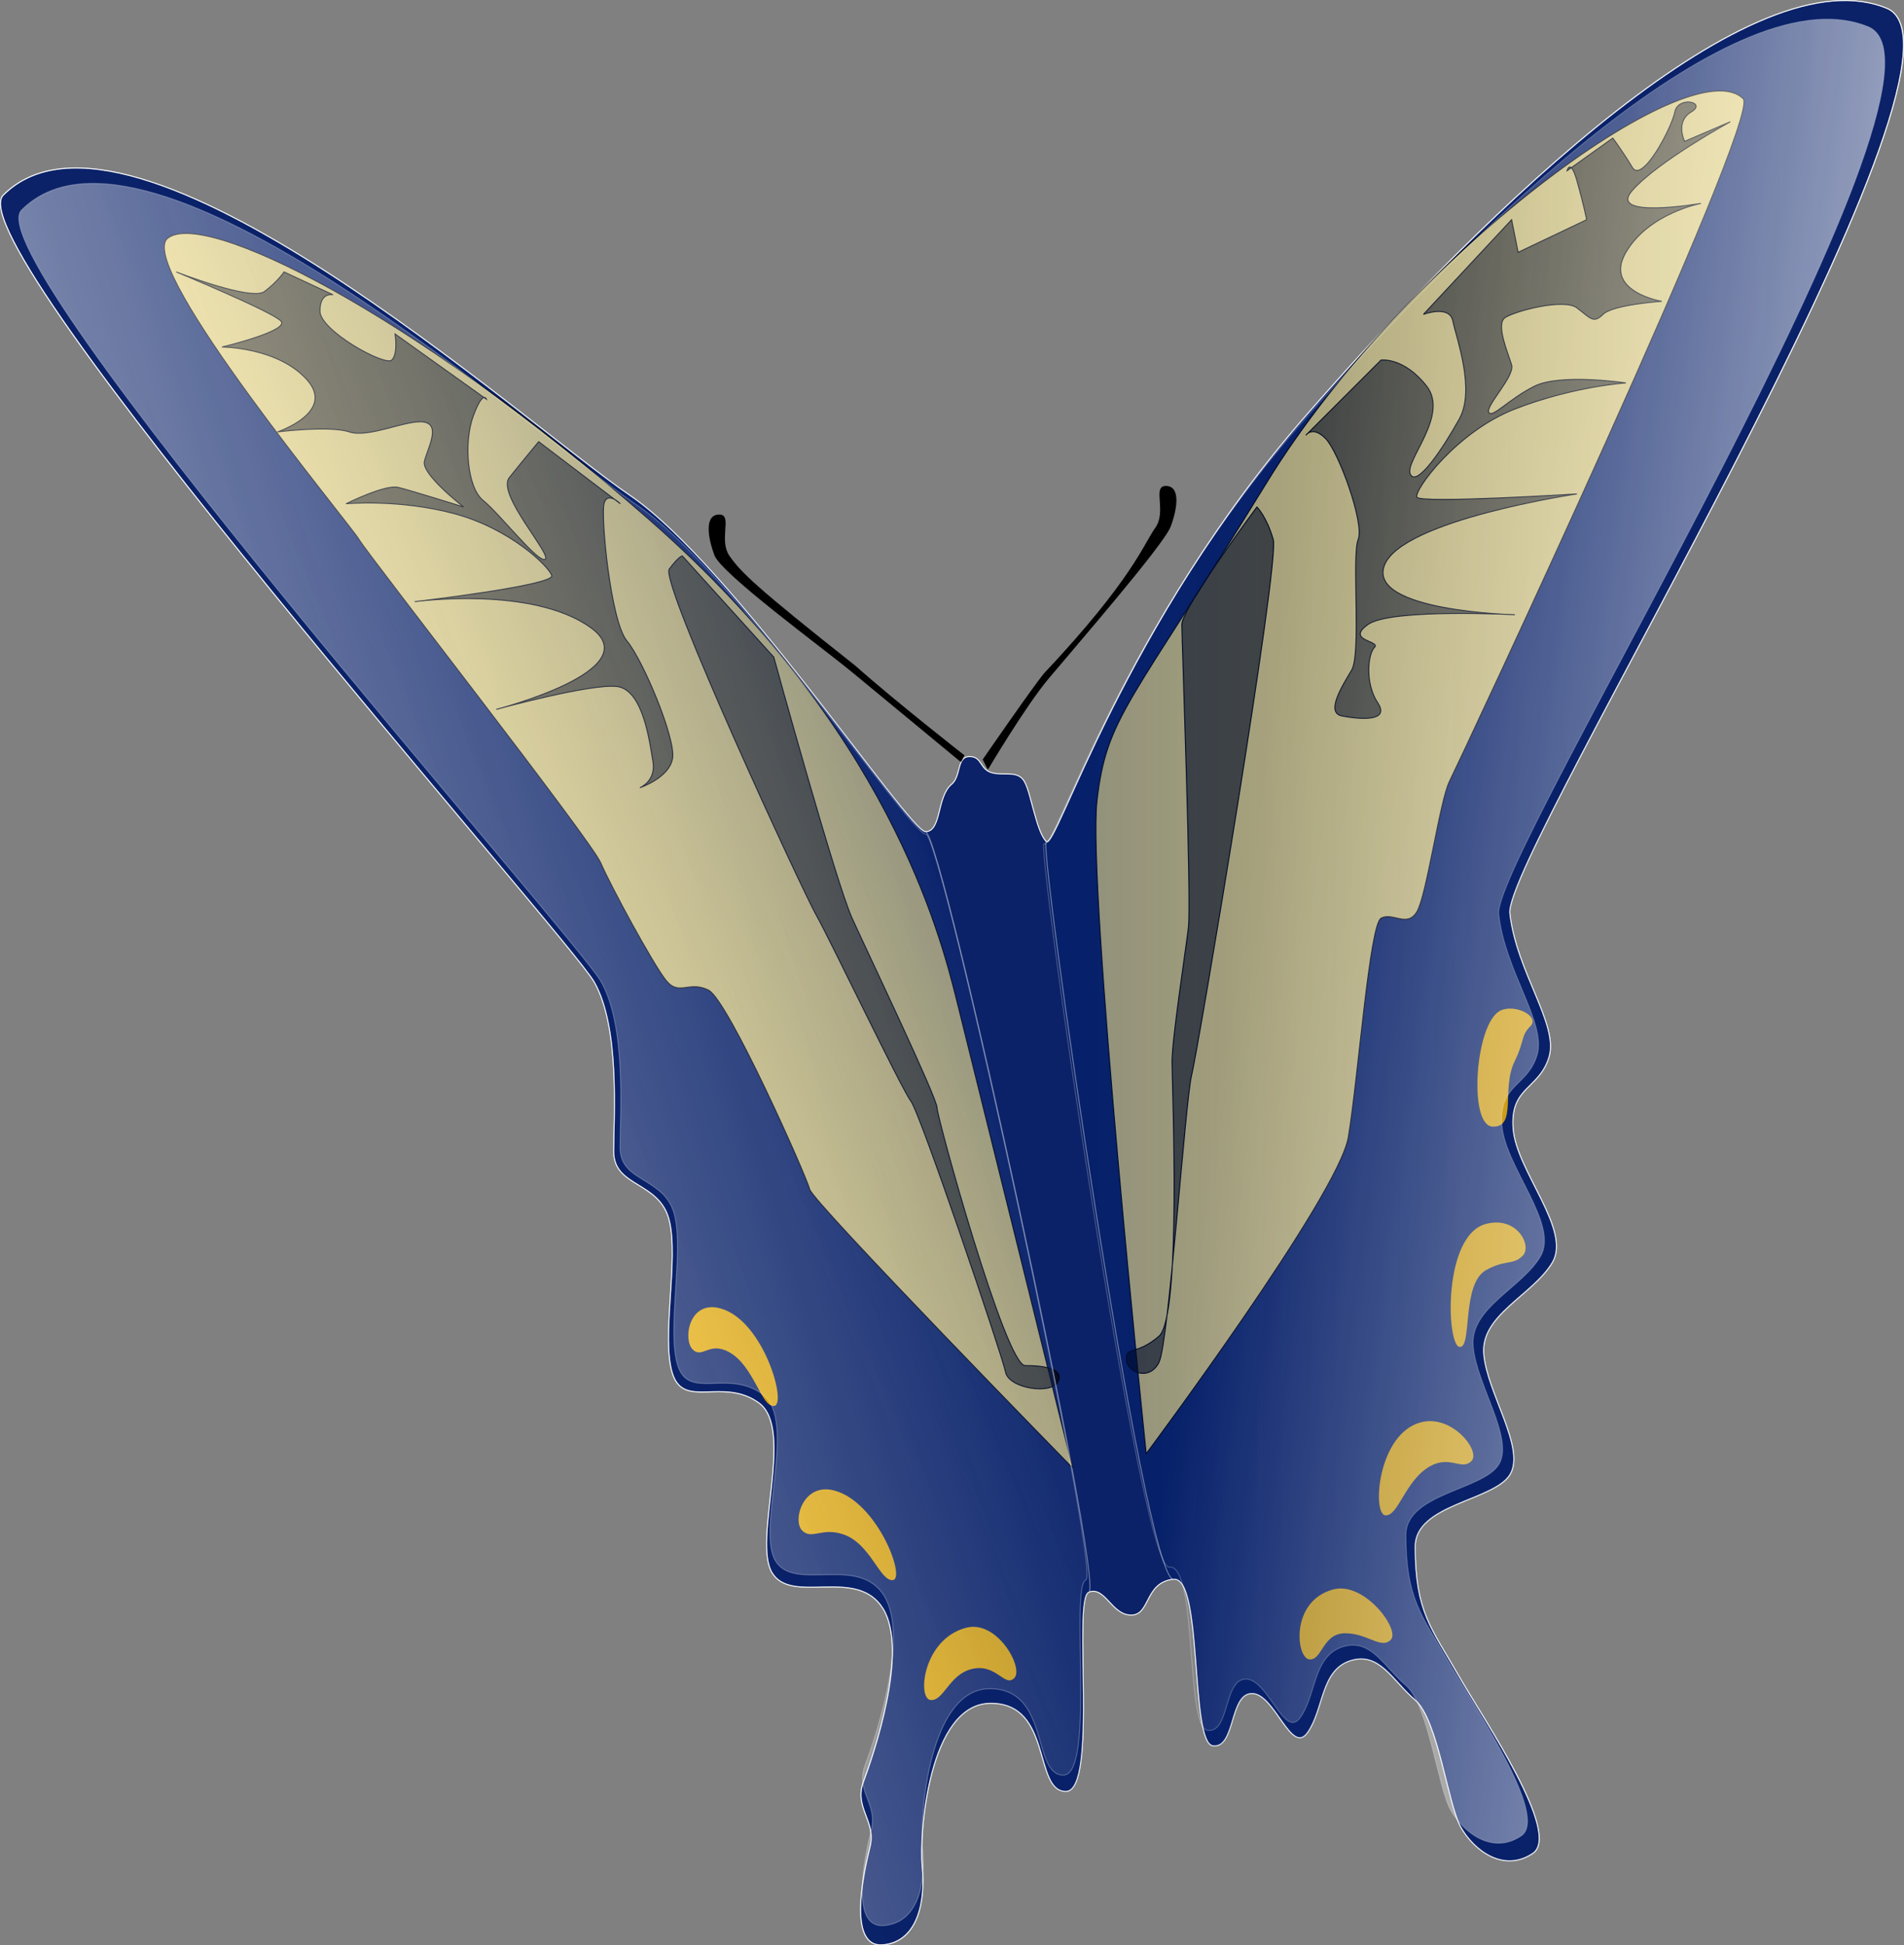 <?xml version="1.0" encoding="UTF-8" standalone="no"?>
<!-- Created with Inkscape (http://www.inkscape.org/) -->
<svg xmlns:inkscape="http://www.inkscape.org/namespaces/inkscape" xmlns:rdf="http://www.w3.org/1999/02/22-rdf-syntax-ns#" xmlns="http://www.w3.org/2000/svg" xmlns:sodipodi="http://sodipodi.sourceforge.net/DTD/sodipodi-0.dtd" xmlns:cc="http://creativecommons.org/ns#" xmlns:xlink="http://www.w3.org/1999/xlink" xmlns:dc="http://purl.org/dc/elements/1.1/" xmlns:svg="http://www.w3.org/2000/svg" id="svg1" sodipodi:docname="_svgclean2.svg" viewBox="0 0 656.44 670.75" sodipodi:version="0.32" version="1.1" inkscape:version="0.48.3.1 r9886" xmlns:ns1="http://sozi.baierouge.fr">
  <rect x="0" y="0" width="656.44" height="670.75" fill="#808080" stroke="none"/>
  <defs id="defs3">
    <linearGradient id="linearGradient1720" inkscape:collect="always">
      <stop id="stop1721" style="stop-color:#ffffff" offset="0"/>
      <stop id="stop1722" style="stop-color:#ffffff;stop-opacity:0" offset="1"/>
    </linearGradient>
    <linearGradient id="linearGradient1290" y2="439.01" gradientUnits="userSpaceOnUse" y1="361.24" gradientTransform="matrix(.783 0 0 1.277 0 50)" x2="355.24" x1="467.24" inkscape:collect="always">
      <stop id="stop1729" style="stop-color:#001e6e" offset="0"/>
      <stop id="stop1730" style="stop-color:#001e6e;stop-opacity:0" offset="1"/>
    </linearGradient>
    <linearGradient id="linearGradient1291" y2="311.4" gradientUnits="userSpaceOnUse" y1="311.4" gradientTransform="matrix(.679 0 0 1.472 0 50)" x2="800.56" x1="549.45" inkscape:collect="always">
      <stop id="stop1738" style="stop-color:#001e6e" offset="0"/>
      <stop id="stop1739" style="stop-color:#001e6e;stop-opacity:0" offset="1"/>
    </linearGradient>
    <linearGradient id="linearGradient1292" y2="253.23" xlink:href="#linearGradient1720" gradientUnits="userSpaceOnUse" y1="369.88" gradientTransform="scale(.783 1.277)" x2="411.24" x1="173.24" inkscape:collect="always"/>
    <linearGradient id="linearGradient1293" y2="232.93" xlink:href="#linearGradient1720" gradientUnits="userSpaceOnUse" y1="283.94" gradientTransform="scale(.679 1.472)" x2="631.78" x1="804.68" inkscape:collect="always"/>
  </defs>
  <sodipodi:namedview id="base" bordercolor="#666666" inkscape:pageshadow="2" inkscape:guide-bbox="true" pagecolor="#ffffff" inkscape:window-maximized="0" inkscape:window-width="674" inkscape:zoom="0.96449684" inkscape:window-x="0" showgrid="false" borderopacity="1.0" inkscape:current-layer="svg1" inkscape:cx="290.52035" inkscape:cy="49.284449" inkscape:window-y="0" inkscape:window-height="645" inkscape:pageopacity="0.0" showguides="true"/>
  <g id="g1264" transform="translate(-17.485 -15.223)">
    <path id="path1062" inkscape:connector-curvature="0" sodipodi:nodetypes="cccccccccccccccccccccccccccccccccccccccccc" style="fill-rule:evenodd;stroke:#ffffff;stroke-width:.25pt;fill:#001a66;fill-opacity:.911" d="m468.24 157.91c63.03-72.036 154.19-159.83 200.34-139.57 36.61 19.227-132.81 291.51-130.56 311.77s16.88 38.27 13.51 49.52c-3.38 11.26-13.51 10.13-12.38 24.76 1.12 14.63 20.25 34.89 13.5 46.15-6.75 11.25-24.76 18.01-23.63 31.51 1.12 13.51 14.63 32.64 9 41.65-5.63 9-32.64 10.12-32.64 24.76 0 22.51 5.63 28.13 14.63 43.89 9.01 15.76 36.02 55.15 25.89 61.9-10.13 6.76-20.26-1.12-24.76-9s-7.88-37.14-15.76-43.9c-7.88-6.75-12.38-16.88-22.51-13.5s-9 16.88-14.63 24.76-11.26-13.51-19.13-13.51c-7.88 0-5.63 19.14-13.51 18.01-7.88-1.12-3.38-58.52-13.51-57.4-10.13 1.13-7.88 12.38-14.63 12.38s-9-10.13-14.63-7.88 3.38 68.66-7.88 68.66c-11.25 0-4.5-30.39-25.89-30.39-21.38 0-24.76 45.02-23.63 56.28 1.12 11.25-1.13 25.88-13.51 27.01-12.38 1.12-6.75-24.76-4.5-33.77 2.25-9-5.63-13.5-2.25-22.51 3.38-9 15.76-45.02 6.75-59.65-9-14.63-31.51-1.12-38.26-12.38-6.76-11.25 7.87-49.52-4.51-58.53-12.38-9-25.88 2.25-29.82-10.13s2.25-39.39-1.13-52.89c-3.37-13.51-19.13-11.26-19.13-23.64s2.25-42.77-6.75-58.53c-9.01-15.75-220.6-254.36-203.72-271.24 43.894-43.897 180.49 79.42 216.1 103.54 34.89 23.64 96.23 115.93 101.85 115.93 5.63 0 3.82-12 9.01-16.32 3.38-2.81 1.69-9.57 6.19-9.57s3.38 4.51 7.88 5.63c4.5 1.13 9-1.12 11.25 3.38s3.94 16.88 7.32 20.26c3.37 3.37 26.52-74.85 90.04-147.44z"/>
    <g id="g1760" style="fill:#f3de83" transform="matrix(1.737,0,0,1.737,-270.66,-460)">
      <path id="path1073" inkscape:connector-curvature="0" sodipodi:nodetypes="cccccccccc" style="stroke:#000000;stroke-width:.144pt;fill-rule:evenodd" d="m378.77 564.96s-51.53-52.71-52.17-55.3c-0.65-2.6-16.2-37.59-20.09-39.53-3.89-1.95-5.84 1.29-8.43-1.95s-11.01-18.79-12.96-23.32c-1.94-4.54-46.01-60.92-47.95-64.16s-43.42-53.13-38.23-59.61c6.48-6.48 48.6 14.25 95.9 55.73 47.31 41.47 57.68 82.29 60.92 95.25s23.01 92.89 23.01 92.89z"/>
      <path id="path1695" inkscape:connector-curvature="0" sodipodi:nodetypes="ccccccccc" style="stroke:#000000;stroke-width:.144pt;fill-rule:evenodd" d="m393.39 562.15s38.18-51.2 40.13-62.86c1.94-11.67 4.21-42.12 6.48-43.42 2.26-1.29 5.18 1.95 7.12-1.29 1.95-3.24 4.54-22.04 6.48-25.92 1.95-3.89 61.56-130.9 58.32-135.44-10.36-10.37-67.39 31.76-94.6 76.14-27.22 44.39-31.76 46.34-33.7 63.18-1.94 16.85 9.77 129.61 9.77 129.61z"/>
    </g>
    <g id="g1755" transform="matrix(1.737,0,0,1.737,-270.66,-460)">
      <path id="path1701" style="fill-rule:evenodd;stroke:#000000;stroke-width:.144pt;fill:#000000;fill-opacity:.62" inkscape:connector-curvature="0" d="m415.37 374.22s-14.9 20.09-14.9 23.33 1.94 55.08 1.29 60.27c-0.64 5.18-3.24 22.03-3.24 26.56 0 4.54 1.95 50.55-2.59 54.44-4.53 3.89-6.48 1.94-6.48 4.53 0 2.6 4.54 4.54 6.48 0.65 1.95-3.89 5.19-51.84 6.48-57.02 1.3-5.19 17.5-101.74 16.2-106.28-1.29-4.53-3.24-6.48-3.24-6.48z"/>
      <path id="path1702" style="fill-rule:evenodd;stroke:#000000;stroke-width:.144pt;fill:#000000;fill-opacity:.62" inkscape:connector-curvature="0" d="m425.09 359.97s1.3-1.95 3.89 0.65c2.59 2.59 7.78 16.84 6.48 20.08s0.65 22.68-1.3 25.92c-1.94 3.24-5.18 8.43-1.94 9.08 3.24 0.64 9.72 1.29 7.13-2.6-2.59-3.88-1.95-9.72-0.65-11.01 1.3-1.3-5.83-1.3-1.3-4.54 4.54-3.24 29.16-1.94 29.16-1.94s-29.16-0.65-25.92-9.72 38.24-14.26 38.24-14.26-31.11 1.95-31.76 0.65c-0.64-1.3 7.78-12.96 19.44-17.5 11.67-4.53 22.04-5.18 22.04-5.18s-12.96-1.94-18.15 0.65c-5.18 2.59-8.42 6.48-9.07 5.18-0.65-1.29 5.18-7.13 4.54-9.39-0.65-2.27-3.24-8.1-1.3-9.4s11.66-3.89 14.26-1.94c2.59 1.94 3.24 3.24 5.18 1.29 1.94-1.94 11.66-2.59 11.66-2.59s-11.66-1.94-7.12-9.72c4.53-7.78 14.9-9.72 14.9-9.72s-18.79 3.24-13.61-2.59c5.19-5.84 19.44-13.61 19.44-13.61l-9.07 3.89s-1.94-3.89 1.3-5.84c3.24-1.94-2.6-3.24-3.24 0-0.65 3.24-6.48 14.26-8.43 11.02-1.94-3.24-3.89-5.83-3.89-5.83l-9.07 6.48s0.65-2.59 1.95 1.94c1.29 4.54 1.94 7.78 1.94 7.78l-13.61 6.48-1.29-6.48-17.5 18.79s5.18-1.94 5.83 1.3 4.54 13.61 1.3 19.44-8.43 13.61-9.72 11.01c-1.3-2.59 7.77-11.66 3.24-17.49-4.54-5.83-9.07-5.19-9.07-5.19l-14.91 14.91z"/>
      <path id="path1703" style="fill-rule:evenodd;stroke:#000000;stroke-width:.144pt;fill:#000000;fill-opacity:.62" inkscape:connector-curvature="0" d="m319.47 404.03s12.31 44.71 15.55 51.84 16.85 35.64 16.85 37.59c0 1.94 13.61 51.19 17.49 51.19 3.89 0 7.78 0.65 6.48 3.24-1.29 2.59-9.72 1.3-10.36-1.94-0.65-3.24-16.85-51.2-18.8-53.79-1.94-2.59-16.2-32.4-18.79-36.94-2.59-4.53-31.1-66.09-29.16-68.68 1.94-2.6 2.59-2.6 2.59-2.6l18.15 20.09z"/>
      <path id="path1704" style="fill-rule:evenodd;stroke:#000000;stroke-width:.144pt;fill:#000000;fill-opacity:.62" inkscape:connector-curvature="0" d="m289.01 373.58s-2.59-2.6-3.24 0c-0.65 2.59 1.3 23.32 4.54 27.21s9.72 19.44 9.07 23.33-6.48 5.83-6.48 5.83 3.24-1.29 2.59-5.18-1.94-14.26-7.13-14.91c-5.18-0.64-23.97 4.54-23.97 4.54s30.45-7.78 18.79-16.2c-11.67-8.42-34.99-5.18-34.99-5.18s27.86-3.24 27.21-5.19c-0.65-1.94-8.42-9.39-19.44-12.31-11.01-2.92-21.38-1.94-21.38-1.94s7.77-3.89 10.37-3.24c2.59 0.64 12.96 3.88 12.96 3.88s-8.43-6.48-7.78-9.07 3.24-7.13 0-7.77c-3.24-0.65-11.02 3.24-14.9 1.94-3.89-1.3-14.26 0-14.26 0s11.66-3.89 5.83-10.37-16.85-6.48-16.85-6.48 13.61-3.24 11.67-5.18c-1.95-1.95-20.74-9.72-20.74-9.72s14.91 5.83 17.5 3.89c2.59-1.95 3.89-3.89 3.89-3.89l9.72 4.53s-2.6-0.64-2.6 3.24c0 3.89 12.96 11.02 14.26 9.72 1.3-1.29 0.65-5.18 0.65-5.18l18.14 12.96s-0.65-1.94-2.59 3.24-1.3 14.26 1.94 16.85 11.02 12.63 12.32 11.66c1.29-0.97-9.72-12.96-7.13-16.2s5.83-7.13 5.83-7.13l16.2 12.32z"/>
    </g>
    <g id="g1772" style="fill:#ffbc00" transform="matrix(1.737,0,0,1.737,-270.66,-460)">
      <path id="path1705" inkscape:connector-curvature="0" sodipodi:nodetypes="ccccc" style="fill-rule:evenodd" d="m441.94 599.08c-1.94 1.95-4.54-1.29-9.07-1.29-4.54 0-4.54 5.5-7.13 5.18s-3.8-11.58 4.77-13.88c6.22-1.66 13.37 8.05 11.43 9.99z"/>
      <path id="path1708" inkscape:connector-curvature="0" sodipodi:nodetypes="ccccc" style="fill-rule:evenodd" d="m367.21 606.68c-1.94 1.95-3.61-3.09-8.61-1.75-4.38 1.17-5.45 6.43-8.04 6.1-2.6-0.32-1.52-12.04 7.06-14.33 6.21-1.67 11.54 8.04 9.59 9.98z"/>
      <path id="path1709" inkscape:connector-curvature="0" sodipodi:nodetypes="ccccc" style="fill-rule:evenodd" d="m457.94 563.61c-1.94 1.95-4.18-1.19-8.16 1-4.99 2.75-6.36 10.09-8.96 9.76-2.59-0.32-1.51-16.16 7.07-18.45 6.21-1.67 11.99 5.75 10.05 7.69z"/>
      <path id="path1712" inkscape:connector-curvature="0" sodipodi:nodetypes="ccccc" style="fill-rule:evenodd" d="m468.11 522.86c-1.94 1.94-3.26 0.64-7.24 2.83-4.99 2.75-2.7 15.59-5.29 15.26-2.59-0.32-3.35-22.12 5.23-24.41 6.21-1.67 9.25 4.38 7.3 6.32z"/>
      <path id="path1713" inkscape:connector-curvature="0" sodipodi:nodetypes="ccccc" style="fill-rule:evenodd" d="m303.36 541.44c1.94 1.95 3.26-1.65 7.24 0.54 4.99 2.75 6.37 11.01 8.96 10.68 2.59-0.32-2.15-17.08-10.73-19.37-6.22-1.67-7.42 6.21-5.47 8.15z"/>
      <path id="path1714" inkscape:connector-curvature="0" sodipodi:nodetypes="ccccc" style="fill-rule:evenodd" d="m325.09 577.38c1.94 1.94 3.86-0.68 8.16 0.77 5.45 1.83 7.28 9.4 9.87 9.08 2.6-0.33-3.06-15.48-11.64-17.78-6.22-1.66-8.33 5.99-6.39 7.93z"/>
      <path id="path1715" inkscape:connector-curvature="0" sodipodi:nodetypes="ccccc" style="fill-rule:evenodd" d="m469.64 477.29c-1.94 1.95-1.11 2.88-3.11 6.95-2.71 5.5 0.52 13.15-4.38 12.98-4.89-0.18-3.47-20.65 1.56-23.04 2.93-1.39 7.88 1.17 5.93 3.11z"/>
    </g>
    <path id="path1716" inkscape:connector-curvature="0" sodipodi:nodetypes="cccccccc" style="fill-rule:evenodd;stroke:#000000;stroke-width:.25pt;fill:#000000" d="m358.07 280.29s12.73-21.49 20.69-31.04 39.79-46.16 42.18-52.52c2.39-6.37 3.44-14.1-1.78-13.77-4.07 0.26 0.75 8.76-3.23 14.33s-7.91 17.83-38.34 50.18c-3.97 4.77-21.11 29.64-21.11 29.64l1.59 3.18z"/>
    <path id="path1717" inkscape:connector-curvature="0" sodipodi:nodetypes="cccccccc" style="fill-rule:evenodd;stroke:#000000;stroke-width:.25pt;fill:#000000" d="m348.76 277.76s-27.98-23.12-37.57-31.04c-10.21-8.42-44.86-33.77-47.25-40.14-2.38-6.37-3.43-14.09 1.79-13.76 4.06 0.25-0.76 8.75 3.22 14.32s8.56 10.27 43.4 37.8c13.55 12.09 37.44 30.76 37.44 30.76l-1.03 2.06z"/>
    <g id="g1784" transform="matrix(1.737,0,0,1.737,-270.66,-546.84)">
      <path id="path1727" inkscape:connector-curvature="0" sodipodi:nodetypes="cccccccccccccccccc" style="opacity:.425;fill-rule:evenodd;stroke:#ffffff;stroke-width:.144pt;fill:url(#linearGradient1290)" d="m382 639.69c-3.24 1.29 1.94 39.52-4.54 39.52s-2.59-17.49-14.9-17.49-14.26 25.92-13.61 32.4-0.65 14.9-7.77 15.55c-7.13 0.65-3.89-14.26-2.6-19.44 1.3-5.18-3.24-7.78-1.29-12.96 1.94-5.18 9.07-25.92 3.89-34.34-5.19-8.43-18.15-0.65-22.04-7.13-3.88-6.48 4.54-28.51-2.59-33.7-7.13-5.18-14.9 1.3-17.17-5.83s1.29-22.68-0.65-30.46c-1.94-7.77-11.02-6.48-11.02-13.61 0-7.12 1.3-24.62-3.88-33.69-5.19-9.07-127.01-146.45-117.29-156.17 25.27-25.27 103.92 45.73 124.41 59.62 20.09 13.6 55.41 66.74 58.65 66.74s35.64 149.69 32.4 150.99z"/>
      <path id="path1732" inkscape:connector-curvature="0" sodipodi:nodetypes="cccccccccccccccccccc" style="opacity:.425;fill-rule:evenodd;stroke:#ffffff;stroke-width:.144pt;fill:url(#linearGradient1291)" d="m425.42 405.76c36.28-41.48 88.77-92.02 115.34-80.36 21.08 11.07-76.46 167.84-75.17 179.5 1.3 11.66 9.72 22.03 7.78 28.51-1.95 6.48-7.78 5.83-7.13 14.26 0.65 8.42 11.66 20.09 7.78 26.57-3.89 6.48-14.26 10.37-13.61 18.14 0.65 7.78 8.42 18.79 5.18 23.98-3.24 5.18-18.79 5.83-18.79 14.25 0 12.96 3.24 16.2 8.42 25.28 5.19 9.07 20.74 31.75 14.91 35.64-5.83 3.88-11.67-0.65-14.26-5.19-2.59-4.53-4.53-21.38-9.07-25.27s-7.13-9.72-12.96-7.78c-5.83 1.95-5.18 9.72-8.42 14.26s-6.48-7.78-11.02-7.78-3.24 11.02-7.78 10.37c-4.53-0.65-1.94-33.69-7.77-33.05-5.83 0.65-27.22-148.39-25.27-146.45 1.94 1.95 15.27-43.09 51.84-84.88z"/>
    </g>
    <g id="g1789" style="opacity:.849" transform="matrix(1.703,0,0,1.703,-258.7,-444.28)">
      <path id="path1741" inkscape:connector-curvature="0" sodipodi:nodetypes="cccccccccccccccccc" style="opacity:.774;stroke-opacity:.413;fill-rule:evenodd;stroke:#ffffff;stroke-width:.147pt;fill:url(#linearGradient1292)" d="m382 589.69c-3.24 1.29 1.94 39.52-4.54 39.52s-2.59-17.49-14.9-17.49-14.26 25.92-13.61 32.4-0.65 14.9-7.77 15.55c-7.13 0.65-3.89-14.26-2.6-19.44 1.3-5.18-3.24-7.78-1.29-12.96 1.94-5.18 9.07-25.92 3.89-34.34-5.19-8.43-18.15-0.65-22.04-7.13-3.88-6.48 4.54-28.51-2.59-33.7-7.13-5.18-14.9 1.3-17.17-5.83s1.29-22.68-0.65-30.46c-1.94-7.77-11.02-6.48-11.02-13.61 0-7.12 1.3-24.62-3.88-33.69-5.19-9.07-127.01-146.45-117.29-156.17 25.27-25.27 103.92 45.73 124.41 59.62 20.09 13.6 55.41 66.74 58.65 66.74s35.64 149.69 32.4 150.99z"/>
      <path id="path1742" inkscape:connector-curvature="0" sodipodi:nodetypes="cccccccccccccccccccc" style="opacity:.774;stroke-opacity:.358;fill-rule:evenodd;stroke:#ffffff;stroke-width:.147pt;fill:url(#linearGradient1293)" d="m425.42 355.76c36.28-41.48 88.77-92.02 115.34-80.36 21.08 11.07-76.46 167.84-75.17 179.5 1.3 11.66 9.72 22.03 7.78 28.51-1.95 6.48-7.78 5.83-7.13 14.26 0.65 8.42 11.66 20.09 7.78 26.57-3.89 6.48-14.26 10.37-13.61 18.14 0.65 7.78 8.42 18.79 5.18 23.98-3.24 5.18-18.79 5.83-18.79 14.25 0 12.96 3.24 16.2 8.42 25.28 5.19 9.07 20.74 31.75 14.91 35.64-5.83 3.88-11.67-0.65-14.26-5.19-2.59-4.53-4.53-21.38-9.07-25.27s-7.13-9.72-12.96-7.78c-5.83 1.95-5.18 9.72-8.42 14.26s-6.48-7.78-11.02-7.78-3.24 11.02-7.78 10.37c-4.53-0.65-1.94-33.69-7.77-33.05-5.83 0.65-27.22-148.39-25.27-146.45 1.94 1.95 15.27-43.09 51.84-84.88z"/>
    </g>
  </g>
</svg>
